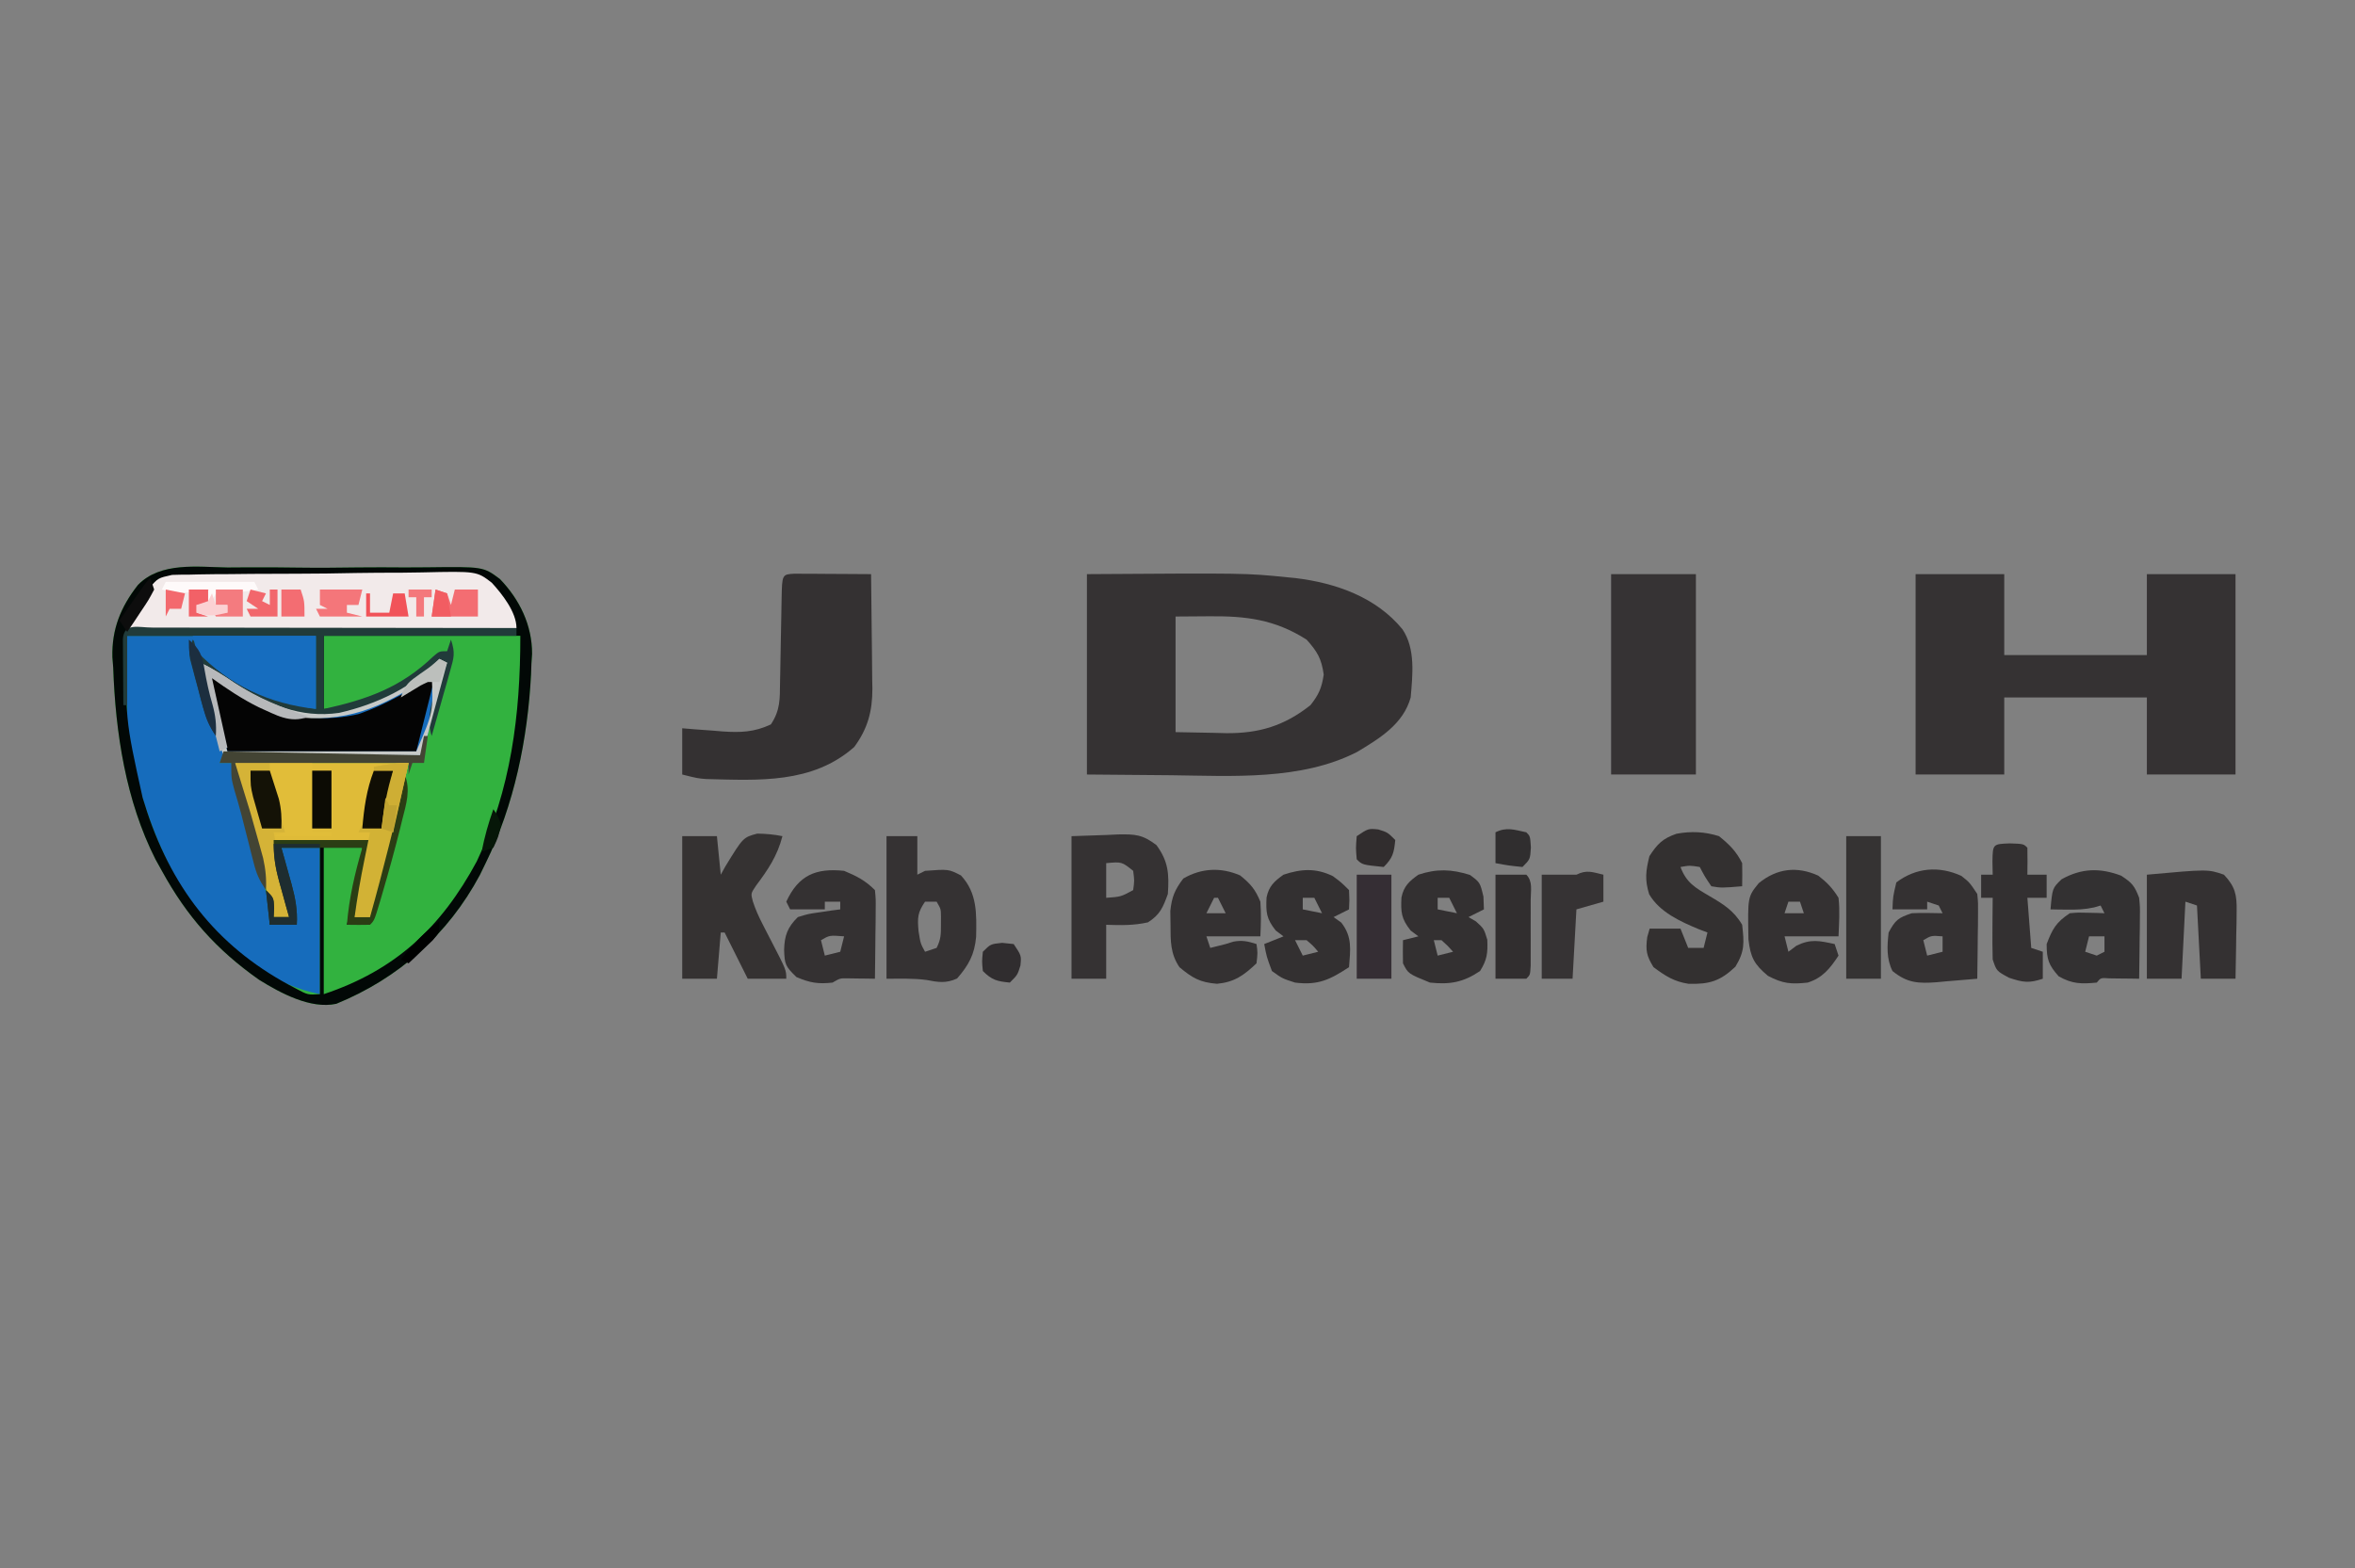 <?xml version="1.0" encoding="UTF-8"?>
<svg version="1.1" xmlns="http://www.w3.org/2000/svg" width="611" height="407">
<rect width="100%" height="100%" fill="#808080" stroke="none"/>
<path d="M0 0 C1.961 -0.009 3.922 -0.021 5.883 -0.038 C9.983 -0.057 14.079 -0.029 18.178 0.032 C23.416 0.106 28.646 0.063 33.883 -0.015 C37.93 -0.062 41.974 -0.047 46.021 -0.013 C47.951 -0.004 49.88 -0.015 51.81 -0.045 C66.355 -0.224 66.355 -0.224 70.676 3.001 C75.793 8.318 79.04 14.979 79.015 22.422 C78.959 23.265 78.902 24.108 78.844 24.977 C78.812 25.898 78.78 26.819 78.747 27.768 C77.869 44.513 74.397 61.632 66.969 76.727 C66.469 77.754 65.968 78.781 65.453 79.84 C57.237 95.216 44.352 106.653 28.223 113.23 C21.574 114.694 13.685 110.415 8.191 107 C-2.894 99.195 -10.506 90.615 -17.031 78.727 C-17.578 77.742 -18.124 76.757 -18.688 75.742 C-26.392 60.569 -29.068 42.902 -29.656 26.039 C-29.727 25.135 -29.798 24.231 -29.871 23.299 C-30.066 16.037 -27.709 10.219 -23.238 4.532 C-17.363 -1.517 -7.781 -0.123 0 0 Z " fill="#32B23F" transform="translate(59.031,147.273)"/>
<path d="M0 0 C16.17 0 32.34 0 49 0 C49 6.27 49 12.54 49 19 C36.789 17.643 29.121 13.424 19.863 5.539 C18.274 3.894 18.274 3.894 17 4 C18.65 10.27 20.3 16.54 22 23 C21.505 20.917 21.01 18.834 20.5 16.688 C19 10.375 19 10.375 19 7 C22.238 8.518 25.1 10.377 28.062 12.375 C36.459 17.723 44.897 21.476 55 20 C64.636 17.811 74.196 13.339 81 6 C81.99 6.495 81.99 6.495 83 7 C82.024 10.626 81.044 14.251 80.062 17.875 C79.785 18.908 79.507 19.94 79.221 21.004 C78.953 21.99 78.686 22.976 78.41 23.992 C78.164 24.903 77.918 25.815 77.664 26.753 C77 29 77 29 76 31 C59.17 31 42.34 31 25 31 C24.67 31.66 24.34 32.32 24 33 C24.99 33 25.98 33 27 33 C27.161 33.659 27.322 34.318 27.487 34.997 C31.436 51.389 31.436 51.389 36.336 67.512 C37.03 70.113 37.126 72.32 37 75 C39.31 75 41.62 75 44 75 C43.711 73.891 43.422 72.783 43.125 71.641 C42.75 70.177 42.375 68.714 42 67.25 C41.809 66.52 41.618 65.791 41.422 65.039 C40.535 61.554 40 58.619 40 55 C43.3 55 46.6 55 50 55 C50 67.54 50 80.08 50 93 C36.084 90.217 24.215 80.455 16.269 68.946 C8.637 57.218 4.149 44.55 1 31 C0.821 30.235 0.643 29.47 0.458 28.681 C-0.055 25.679 -0.113 22.869 -0.098 19.824 C-0.095 18.781 -0.093 17.738 -0.09 16.663 C-0.081 15.351 -0.072 14.039 -0.062 12.688 C-0.042 8.501 -0.021 4.314 0 0 Z " fill="#166CBC" transform="translate(33,165)"/>
<path d="M0 0 C41.18 -0.275 41.18 -0.275 51.938 0.812 C53.021 0.918 53.021 0.918 54.126 1.025 C64.632 2.293 75.083 6.012 81.871 14.316 C85.292 19.418 84.489 26.144 84 32 C82.061 38.954 75.923 42.64 70.078 46.156 C55.573 53.578 37.698 52.379 21.938 52.188 C14.698 52.126 7.459 52.064 0 52 C0 34.84 0 17.68 0 0 Z M23 11 C23 20.9 23 30.8 23 41 C27.95 41.093 27.95 41.093 33 41.188 C34.024 41.215 35.047 41.242 36.102 41.27 C44.62 41.347 51.185 39.389 58 34 C60.163 31.26 60.924 29.513 61.438 26.062 C60.846 21.925 59.802 20.136 57 17 C48.727 11.73 41.211 10.839 31.625 10.938 C28.779 10.958 25.933 10.979 23 11 Z " fill="#353233" transform="translate(282,149)"/>
<path d="M0 0 C7.59 0 15.18 0 23 0 C23 6.93 23 13.86 23 21 C35.21 21 47.42 21 60 21 C60 14.07 60 7.14 60 0 C67.59 0 75.18 0 83 0 C83 17.16 83 34.32 83 52 C75.41 52 67.82 52 60 52 C60 45.4 60 38.8 60 32 C47.79 32 35.58 32 23 32 C23 38.6 23 45.2 23 52 C15.41 52 7.82 52 0 52 C0 34.84 0 17.68 0 0 Z " fill="#353233" transform="translate(497,149)"/>
<path d="M0 0 C1.961 -0.009 3.922 -0.021 5.883 -0.038 C9.983 -0.057 14.079 -0.029 18.178 0.032 C23.416 0.106 28.646 0.063 33.883 -0.015 C37.93 -0.062 41.974 -0.047 46.021 -0.013 C47.951 -0.004 49.88 -0.015 51.81 -0.045 C66.355 -0.224 66.355 -0.224 70.676 3.001 C75.793 8.318 79.04 14.979 79.015 22.422 C78.959 23.265 78.902 24.108 78.844 24.977 C78.812 25.898 78.78 26.819 78.747 27.768 C77.869 44.513 74.397 61.632 66.969 76.727 C66.469 77.754 65.968 78.781 65.453 79.84 C57.237 95.216 44.352 106.653 28.223 113.23 C21.574 114.694 13.685 110.415 8.191 107 C-2.894 99.195 -10.506 90.615 -17.031 78.727 C-17.578 77.742 -18.124 76.757 -18.688 75.742 C-26.392 60.569 -29.068 42.902 -29.656 26.039 C-29.727 25.135 -29.798 24.231 -29.871 23.299 C-30.066 16.037 -27.709 10.219 -23.238 4.532 C-17.363 -1.517 -7.781 -0.123 0 0 Z M-26.031 17.727 C-26.58 39.109 -26.58 39.109 -22.031 59.727 C-21.646 60.945 -21.26 62.163 -20.863 63.418 C-13.901 84.305 -1.813 99.216 17.711 109.258 C20.829 110.932 20.829 110.932 23.969 110.727 C23.969 98.187 23.969 85.647 23.969 72.727 C20.669 72.727 17.369 72.727 13.969 72.727 C14.539 79.683 15.982 86.041 17.969 92.727 C15.659 92.727 13.349 92.727 10.969 92.727 C10.969 90.417 10.969 88.107 10.969 85.727 C11.299 87.377 11.629 89.027 11.969 90.727 C13.289 90.727 14.609 90.727 15.969 90.727 C15.681 88.893 15.389 87.059 15.094 85.227 C14.85 83.695 14.85 83.695 14.602 82.133 C13.889 78.296 12.915 74.512 11.969 70.727 C20.219 70.727 28.469 70.727 36.969 70.727 C34.969 77.914 34.969 77.914 34.336 80.149 C33.352 83.764 32.736 86.981 32.969 90.727 C34.289 90.727 35.609 90.727 36.969 90.727 C37.441 88.822 37.441 88.822 37.922 86.879 C40.508 76.468 43.161 66.08 45.969 55.727 C43.568 67.943 40.682 79.842 36.969 91.727 C33.999 92.222 33.999 92.222 30.969 92.727 C31.258 91.534 31.546 90.342 31.844 89.113 C32.219 87.547 32.594 85.981 32.969 84.414 C33.16 83.628 33.35 82.843 33.547 82.033 C33.727 81.276 33.908 80.519 34.094 79.738 C34.261 79.042 34.429 78.345 34.602 77.628 C35.064 75.558 35.064 75.558 34.969 72.727 C31.669 72.727 28.369 72.727 24.969 72.727 C24.969 85.267 24.969 97.807 24.969 110.727 C43.514 104.545 55.411 93.454 64.656 76.289 C73.554 57.603 75.969 38.287 75.969 17.727 C59.139 17.727 42.309 17.727 24.969 17.727 C24.969 23.997 24.969 30.267 24.969 36.727 C37.203 36.367 45.927 31.083 55.105 23.266 C56.969 21.727 56.969 21.727 57.969 21.727 C56.319 27.667 54.669 33.607 52.969 39.727 C54.289 34.447 55.609 29.167 56.969 23.727 C53.711 25.356 51.229 26.949 48.344 29.102 C39.565 35.335 29.795 38.991 18.969 37.727 C11.068 35.57 4.48 32.137 -2.008 27.18 C-4.065 25.55 -4.065 25.55 -7.031 24.727 C-6.887 25.497 -6.742 26.268 -6.594 27.062 C-6.408 28.065 -6.223 29.068 -6.031 30.102 C-5.846 31.099 -5.66 32.097 -5.469 33.125 C-5.031 35.727 -5.031 35.727 -5.031 37.727 C-6.351 31.787 -7.671 25.847 -9.031 19.727 C-7.381 21.377 -5.731 23.027 -4.031 24.727 C3.799 31.82 12.242 36.727 22.969 36.727 C22.969 30.457 22.969 24.187 22.969 17.727 C6.799 17.727 -9.371 17.727 -26.031 17.727 Z " fill="#020806" transform="translate(59.031,147.273)"/>
<path d="M0 0 C0.916 0.005 1.833 0.01 2.777 0.016 C4.261 0.021 4.261 0.021 5.775 0.026 C6.816 0.034 7.857 0.042 8.929 0.051 C10.497 0.058 10.497 0.058 12.095 0.065 C14.686 0.077 17.276 0.093 19.867 0.114 C19.941 5.112 19.996 10.111 20.032 15.11 C20.047 16.808 20.067 18.506 20.093 20.205 C20.13 22.655 20.147 25.104 20.16 27.555 C20.175 28.306 20.191 29.058 20.207 29.832 C20.209 35.653 19.025 40.185 15.5 44.969 C4.649 54.555 -9.297 53.626 -22.866 53.291 C-25.133 53.114 -25.133 53.114 -29.133 52.114 C-29.133 48.154 -29.133 44.194 -29.133 40.114 C-27.975 40.209 -26.818 40.304 -25.625 40.403 C-24.086 40.515 -22.547 40.627 -21.008 40.739 C-20.248 40.803 -19.487 40.867 -18.703 40.934 C-14.064 41.254 -10.446 41.145 -6.133 39.114 C-3.664 35.409 -3.802 32.491 -3.754 28.199 C-3.737 27.429 -3.72 26.659 -3.703 25.865 C-3.65 23.407 -3.609 20.948 -3.571 18.489 C-3.527 16.022 -3.48 13.556 -3.428 11.09 C-3.396 9.556 -3.369 8.021 -3.348 6.486 C-3.224 0.172 -3.224 0.172 0 0 Z " fill="#343132" transform="translate(206.133,148.886)"/>
<path d="M0 0 C1.491 -0.054 2.984 -0.075 4.476 -0.069 C5.293 -0.089 6.109 -0.11 6.951 -0.13 C9.651 -0.187 12.349 -0.199 15.049 -0.206 C16.93 -0.225 18.811 -0.245 20.692 -0.266 C24.636 -0.302 28.58 -0.313 32.524 -0.31 C37.568 -0.309 42.606 -0.391 47.648 -0.494 C51.535 -0.561 55.42 -0.573 59.307 -0.57 C61.165 -0.577 63.023 -0.603 64.881 -0.65 C79.046 -0.971 79.046 -0.971 82.939 2.031 C85.598 4.936 89.346 9.655 89.346 13.802 C56.016 13.802 22.686 13.802 -11.654 13.802 C-10.334 11.492 -9.014 9.182 -7.654 6.802 C-7.079 5.686 -6.504 4.569 -5.912 3.419 C-3.654 0.802 -3.654 0.802 0 0 Z " fill="#F2EAEA" transform="translate(44.654,149.198)"/>
<path d="M0 0 C7.26 0 14.52 0 22 0 C22 17.16 22 34.32 22 52 C14.74 52 7.48 52 0 52 C0 34.84 0 17.68 0 0 Z " fill="#363334" transform="translate(418,149)"/>
<path d="M0 0 C14.85 0 29.7 0 45 0 C42.746 10.143 42.746 10.143 41.816 13.867 C41.612 14.685 41.408 15.504 41.198 16.347 C40.988 17.181 40.779 18.015 40.562 18.875 C40.344 19.745 40.126 20.616 39.902 21.513 C38.345 27.697 36.731 33.862 35 40 C33.68 40 32.36 40 31 40 C31.79 33.206 33.423 26.651 35 20 C26.75 20 18.5 20 10 20 C11.313 25.46 11.313 25.46 12.633 30.919 C12.876 31.943 12.876 31.943 13.125 32.988 C13.293 33.685 13.46 34.381 13.633 35.099 C14 37 14 37 14 40 C12.68 40 11.36 40 10 40 C8.573 34.626 7.149 29.25 5.728 23.875 C5.243 22.045 4.758 20.215 4.272 18.386 C3.575 15.761 2.881 13.134 2.188 10.508 C1.969 9.687 1.75 8.866 1.525 8.02 C0 2.228 0 2.228 0 0 Z " fill="#DFBB38" transform="translate(61,198)"/>
<path d="M0 0 C2.97 0 5.94 0 9 0 C9.33 3.3 9.66 6.6 10 10 C10.401 9.278 10.802 8.556 11.215 7.812 C15.803 0.322 15.803 0.322 19.469 -0.664 C21.721 -0.628 23.795 -0.45 26 0 C24.689 5.113 22.262 8.69 19.145 12.852 C17.783 14.882 17.783 14.882 18.313 16.896 C19 19 19.83 20.856 20.848 22.82 C21.205 23.52 21.563 24.22 21.932 24.941 C22.305 25.662 22.678 26.383 23.062 27.125 C27 34.731 27 34.731 27 37 C23.7 37 20.4 37 17 37 C15.02 33.04 13.04 29.08 11 25 C10.67 25 10.34 25 10 25 C9.67 28.96 9.34 32.92 9 37 C6.03 37 3.06 37 0 37 C0 24.79 0 12.58 0 0 Z " fill="#353232" transform="translate(177,217)"/>
<path d="M0 0 C2.706 2.198 4.448 3.896 6 7 C6.04 9 6.043 11 6 13 C0.609 13.442 0.609 13.442 -2 13 C-3.688 10.5 -3.688 10.5 -5 8 C-7.627 7.582 -7.627 7.582 -10 8 C-8.503 12.04 -6.211 13.368 -2.562 15.5 C1.075 17.631 3.853 19.31 6 23 C6.52 27.683 6.703 29.845 4.25 33.875 C0.344 37.564 -2.396 38.471 -7.902 38.316 C-11.683 37.746 -13.92 36.28 -17 34 C-18.832 31.023 -19.086 29.648 -18.625 26.188 C-18.419 25.466 -18.212 24.744 -18 24 C-15.36 24 -12.72 24 -10 24 C-9.34 25.65 -8.68 27.3 -8 29 C-6.68 29 -5.36 29 -4 29 C-3.67 27.68 -3.34 26.36 -3 25 C-4.092 24.586 -4.092 24.586 -5.207 24.164 C-10.053 22.144 -15.387 19.752 -18.129 15.074 C-19.29 11.315 -19.014 9.058 -18.062 5.188 C-16.023 2.036 -14.609 0.588 -11.031 -0.625 C-7.201 -1.332 -3.721 -1.164 0 0 Z " fill="#333030" transform="translate(446,217)"/>
<path d="M0 0 C2.64 0 5.28 0 8 0 C8 3.3 8 6.6 8 10 C8.66 9.67 9.32 9.34 10 9 C16.118 8.547 16.118 8.547 19.312 10.188 C23.588 14.779 23.363 20.175 23.254 26.117 C22.847 30.732 21.3 33.507 18.312 36.938 C15.467 38.245 13.423 37.917 10.391 37.324 C6.957 36.859 3.465 37 0 37 C0 24.79 0 12.58 0 0 Z M10 17 C8.066 19.845 8.009 21.101 8.312 24.625 C8.818 27.852 8.818 27.852 10 30 C10.99 29.67 11.98 29.34 13 29 C14.123 26.755 14.134 25.485 14.125 23 C14.128 22.299 14.13 21.598 14.133 20.875 C14.114 18.908 14.114 18.908 13 17 C12.01 17 11.02 17 10 17 Z " fill="#353233" transform="translate(230,217)"/>
<path d="M0 0 C1.377 0.814 1.377 0.814 2.781 1.645 C14.82 8.702 24.408 13.6 38.926 10.344 C46.137 7.923 52.565 3.998 59 0 C57.333 6.667 55.667 13.333 54 20 C37.83 20 21.66 20 5 20 C0 2 0 2 0 0 Z " fill="#040404" transform="translate(54,175)"/>
<path d="M0 0 C4.548 -0.155 4.548 -0.155 9.188 -0.312 C10.134 -0.358 11.08 -0.404 12.055 -0.45 C16.498 -0.524 18.41 -0.451 22.051 2.332 C25.148 6.571 25.35 9.84 25 15 C23.756 18.471 22.958 20.398 19.812 22.375 C16.11 23.198 12.791 23.129 9 23 C9 27.62 9 32.24 9 37 C6.03 37 3.06 37 0 37 C0 24.79 0 12.58 0 0 Z M9 7 C9 9.97 9 12.94 9 16 C12.818 15.725 12.818 15.725 16 14 C16.333 11.542 16.333 11.542 16 9 C13.046 6.63 13.046 6.63 9 7 Z " fill="#353233" transform="translate(278,217)"/>
<path d="M0 0 C2.882 1.877 3.492 2.631 4.688 5.75 C4.915 8.132 4.915 8.132 4.883 10.734 C4.876 11.669 4.87 12.604 4.863 13.566 C4.847 14.534 4.83 15.503 4.812 16.5 C4.803 17.484 4.794 18.467 4.785 19.48 C4.762 21.904 4.729 24.327 4.688 26.75 C3.977 26.738 3.267 26.727 2.535 26.715 C1.616 26.706 0.697 26.697 -0.25 26.688 C-1.625 26.67 -1.625 26.67 -3.027 26.652 C-5.278 26.491 -5.278 26.491 -6.312 27.75 C-10.32 28.135 -12.647 28.126 -16.188 26.125 C-18.813 23.191 -19.312 21.676 -19.312 17.75 C-17.784 13.775 -16.885 12.131 -13.312 9.75 C-11.051 9.555 -11.051 9.555 -8.625 9.625 C-7.413 9.652 -7.413 9.652 -6.176 9.68 C-5.253 9.714 -5.253 9.714 -4.312 9.75 C-4.643 9.09 -4.973 8.43 -5.312 7.75 C-5.875 7.914 -6.437 8.077 -7.016 8.246 C-9.443 8.779 -11.581 8.849 -14.062 8.812 C-14.862 8.803 -15.661 8.794 -16.484 8.785 C-17.088 8.774 -17.691 8.762 -18.312 8.75 C-17.823 3.244 -17.823 3.244 -15.438 0.938 C-10.283 -1.943 -5.494 -2.073 0 0 Z M-8.312 15.75 C-8.643 17.07 -8.973 18.39 -9.312 19.75 C-8.322 20.08 -7.332 20.41 -6.312 20.75 C-5.652 20.42 -4.992 20.09 -4.312 19.75 C-4.312 18.43 -4.312 17.11 -4.312 15.75 C-5.633 15.75 -6.952 15.75 -8.312 15.75 Z " fill="#333132" transform="translate(550.312,227.25)"/>
<path d="M0 0 C2.125 1.688 2.125 1.688 4.125 4.688 C4.352 7.048 4.352 7.048 4.32 9.793 C4.314 10.776 4.307 11.759 4.301 12.771 C4.284 13.796 4.267 14.82 4.25 15.875 C4.241 16.911 4.232 17.947 4.223 19.014 C4.199 21.572 4.166 24.13 4.125 26.688 C1.396 26.937 -1.331 27.163 -4.062 27.375 C-4.831 27.448 -5.6 27.521 -6.393 27.596 C-11.122 27.941 -14.028 27.832 -17.875 24.688 C-19.468 21.502 -19.266 18.154 -18.875 14.688 C-17.132 11.451 -16.403 10.864 -12.875 9.688 C-11.481 9.621 -10.083 9.602 -8.688 9.625 C-6.8 9.656 -6.8 9.656 -4.875 9.688 C-5.205 9.027 -5.535 8.367 -5.875 7.688 C-6.865 7.357 -7.855 7.027 -8.875 6.688 C-8.875 7.348 -8.875 8.008 -8.875 8.688 C-11.845 8.688 -14.815 8.688 -17.875 8.688 C-17.75 5.375 -17.75 5.375 -16.875 1.688 C-11.78 -2.165 -5.804 -2.65 0 0 Z M-9.875 16.688 C-9.545 18.008 -9.215 19.328 -8.875 20.688 C-7.555 20.358 -6.235 20.027 -4.875 19.688 C-4.875 18.367 -4.875 17.047 -4.875 15.688 C-7.8 15.464 -7.8 15.464 -9.875 16.688 Z " fill="#343132" transform="translate(508.875,227.312)"/>
<path d="M0 0 C3.272 1.358 5.499 2.499 8 5 C8.227 7.338 8.227 7.338 8.195 10.227 C8.189 11.258 8.182 12.289 8.176 13.352 C8.159 14.432 8.142 15.512 8.125 16.625 C8.116 17.713 8.107 18.801 8.098 19.922 C8.074 22.615 8.041 25.307 8 28 C7.374 27.988 6.747 27.977 6.102 27.965 C4.876 27.951 4.876 27.951 3.625 27.938 C2.407 27.92 2.407 27.92 1.164 27.902 C-1.049 27.855 -1.049 27.855 -3 29 C-6.753 29.426 -8.874 29.054 -12.375 27.562 C-15.247 24.758 -15.431 24.292 -15.562 20.5 C-15.467 16.771 -14.678 14.644 -12 12 C-9.301 11.172 -9.301 11.172 -6.312 10.75 C-5.319 10.6 -4.325 10.451 -3.301 10.297 C-2.162 10.15 -2.162 10.15 -1 10 C-1 9.34 -1 8.68 -1 8 C-2.32 8 -3.64 8 -5 8 C-5 8.66 -5 9.32 -5 10 C-7.97 10 -10.94 10 -14 10 C-14.33 9.34 -14.66 8.68 -15 8 C-11.838 1.149 -7.36 -0.775 0 0 Z M-6 18 C-5.67 19.32 -5.34 20.64 -5 22 C-3.68 21.67 -2.36 21.34 -1 21 C-0.67 19.68 -0.34 18.36 0 17 C-3.776 16.702 -3.776 16.702 -6 18 Z " fill="#343132" transform="translate(219,226)"/>
<path d="M0 0 C2.92 3.107 3.363 5.214 3.293 9.422 C3.283 10.447 3.274 11.471 3.264 12.527 C3.239 13.591 3.213 14.654 3.188 15.75 C3.167 17.368 3.167 17.368 3.146 19.02 C3.111 21.68 3.062 24.34 3 27 C0.03 27 -2.94 27 -6 27 C-6.33 20.73 -6.66 14.46 -7 8 C-7.99 7.67 -8.98 7.34 -10 7 C-10.33 13.6 -10.66 20.2 -11 27 C-13.97 27 -16.94 27 -20 27 C-20 18.09 -20 9.18 -20 0 C-4.183 -1.438 -4.183 -1.438 0 0 Z " fill="#343132" transform="translate(577,227)"/>
<path d="M0 0 C2.324 1.807 3.706 3.251 5.25 5.75 C5.635 9.134 5.385 12.33 5.25 15.75 C0.63 15.75 -3.99 15.75 -8.75 15.75 C-8.42 17.07 -8.09 18.39 -7.75 19.75 C-7.069 19.234 -6.389 18.719 -5.688 18.188 C-1.949 16.358 0.254 16.888 4.25 17.75 C4.58 18.74 4.91 19.73 5.25 20.75 C3.059 24.077 1.101 26.54 -2.75 27.75 C-7.033 28.226 -9.224 28.028 -13.062 26 C-16.661 22.987 -17.586 21.181 -18.121 16.508 C-18.322 5.492 -18.322 5.492 -15.438 1.938 C-10.75 -1.878 -5.556 -2.525 0 0 Z M-7.75 6.75 C-8.08 7.74 -8.41 8.73 -8.75 9.75 C-7.1 9.75 -5.45 9.75 -3.75 9.75 C-4.08 8.76 -4.41 7.77 -4.75 6.75 C-5.74 6.75 -6.73 6.75 -7.75 6.75 Z " fill="#343132" transform="translate(471.75,227.25)"/>
<path d="M0 0 C2.697 2.173 3.92 3.593 5.25 6.812 C5.486 9.861 5.387 12.745 5.25 15.812 C0.63 15.812 -3.99 15.812 -8.75 15.812 C-8.42 16.802 -8.09 17.793 -7.75 18.812 C-6.884 18.596 -6.884 18.596 -6 18.375 C-5.258 18.189 -4.515 18.004 -3.75 17.812 C-3.09 17.606 -2.43 17.4 -1.75 17.188 C0.555 16.755 2.037 17.101 4.25 17.812 C4.562 20.062 4.562 20.062 4.25 22.812 C0.941 25.947 -1.454 27.688 -6 28.125 C-10.431 27.756 -12.368 26.644 -15.75 23.812 C-18.117 20.295 -18.049 17.04 -18.062 12.875 C-18.079 11.67 -18.096 10.464 -18.113 9.223 C-17.724 5.571 -16.949 3.717 -14.75 0.812 C-10.047 -1.931 -4.986 -2.153 0 0 Z M-6.75 5.812 C-7.41 7.133 -8.07 8.453 -8.75 9.812 C-7.1 9.812 -5.45 9.812 -3.75 9.812 C-4.41 8.492 -5.07 7.173 -5.75 5.812 C-6.08 5.812 -6.41 5.812 -6.75 5.812 Z " fill="#343132" transform="translate(321.75,227.188)"/>
<path d="M0 0 C2.625 1.938 2.625 1.938 3.5 5.625 C3.541 6.718 3.583 7.811 3.625 8.938 C1.645 9.928 1.645 9.928 -0.375 10.938 C0.264 11.309 0.904 11.68 1.562 12.062 C3.625 13.938 3.625 13.938 4.5 16.812 C4.639 20.288 4.461 21.984 2.625 24.938 C-1.728 27.873 -5.185 28.494 -10.375 27.938 C-16.026 25.635 -16.026 25.635 -17.375 22.938 C-17.415 20.938 -17.418 18.937 -17.375 16.938 C-16.055 16.608 -14.735 16.277 -13.375 15.938 C-14.035 15.443 -14.695 14.947 -15.375 14.438 C-17.825 11.375 -17.962 9.662 -17.77 5.84 C-17.161 2.906 -15.764 1.644 -13.375 -0.062 C-8.624 -1.646 -4.769 -1.501 0 0 Z M-8.375 5.938 C-8.375 6.928 -8.375 7.918 -8.375 8.938 C-6.725 9.268 -5.075 9.598 -3.375 9.938 C-4.035 8.617 -4.695 7.298 -5.375 5.938 C-6.365 5.938 -7.355 5.938 -8.375 5.938 Z M-9.375 16.938 C-9.045 18.258 -8.715 19.578 -8.375 20.938 C-7.055 20.608 -5.735 20.277 -4.375 19.938 C-5.75 18.396 -5.75 18.396 -7.375 16.938 C-8.035 16.938 -8.695 16.938 -9.375 16.938 Z " fill="#333031" transform="translate(381.375,227.062)"/>
<path d="M0 0 C2.188 1.625 2.188 1.625 4.188 3.625 C4.312 6.25 4.312 6.25 4.188 8.625 C2.208 9.615 2.208 9.615 0.188 10.625 C0.848 11.099 1.508 11.574 2.188 12.062 C5.084 15.774 4.537 19.079 4.188 23.625 C-0.716 26.827 -3.781 28.393 -9.812 27.625 C-13.125 26.562 -13.125 26.562 -15.812 24.625 C-17.188 20.938 -17.188 20.938 -17.812 17.625 C-16.163 16.965 -14.512 16.305 -12.812 15.625 C-13.473 15.13 -14.133 14.635 -14.812 14.125 C-17.262 11.063 -17.399 9.35 -17.207 5.527 C-16.599 2.594 -15.201 1.331 -12.812 -0.375 C-8.23 -1.902 -4.397 -2.149 0 0 Z M-7.812 5.625 C-7.812 6.615 -7.812 7.605 -7.812 8.625 C-6.162 8.955 -4.513 9.285 -2.812 9.625 C-3.473 8.305 -4.133 6.985 -4.812 5.625 C-5.803 5.625 -6.793 5.625 -7.812 5.625 Z M-9.812 16.625 C-9.152 17.945 -8.492 19.265 -7.812 20.625 C-6.492 20.295 -5.173 19.965 -3.812 19.625 C-5.125 18.063 -5.125 18.063 -6.812 16.625 C-7.803 16.625 -8.793 16.625 -9.812 16.625 Z " fill="#333031" transform="translate(345.812,227.375)"/>
<path d="M0 0 C0.941 0.004 1.882 0.007 2.851 0.011 C4.329 0.011 4.329 0.011 5.837 0.01 C9.11 0.011 12.384 0.019 15.657 0.027 C17.92 0.029 20.183 0.03 22.446 0.031 C28.416 0.035 34.385 0.045 40.354 0.056 C46.44 0.066 52.526 0.071 58.612 0.076 C70.564 0.086 82.515 0.103 94.466 0.124 C94.466 0.784 94.466 1.444 94.466 2.124 C77.966 2.124 61.466 2.124 44.466 2.124 C44.466 8.394 44.466 14.664 44.466 21.124 C55.729 18.636 64.466 15.559 72.872 7.48 C74.466 6.124 74.466 6.124 76.466 6.124 C76.796 5.134 77.126 4.144 77.466 3.124 C78.63 6.618 78.236 7.753 77.251 11.23 C76.977 12.213 76.703 13.196 76.421 14.208 C76.127 15.233 75.832 16.257 75.528 17.312 C75.092 18.866 75.092 18.866 74.648 20.451 C73.928 23.011 73.2 25.568 72.466 28.124 C71.14 23.845 72.181 20.561 73.403 16.374 C73.599 15.677 73.794 14.98 73.995 14.261 C74.477 12.546 74.97 10.835 75.466 9.124 C74.809 9.67 74.809 9.67 74.138 10.226 C64.737 17.678 53.53 23.798 41.271 23.499 C31.373 22.176 23.234 17.078 15.466 11.124 C14.476 10.464 13.486 9.804 12.466 9.124 C12.755 10.077 13.043 11.03 13.341 12.011 C13.898 13.893 13.898 13.893 14.466 15.812 C14.837 17.053 15.208 18.295 15.591 19.574 C16.343 22.625 16.656 25.013 16.466 28.124 C13.829 24.169 12.969 20.19 11.778 15.624 C11.541 14.757 11.303 13.889 11.058 12.996 C10.838 12.161 10.618 11.327 10.392 10.468 C10.19 9.707 9.988 8.946 9.78 8.162 C9.466 6.124 9.466 6.124 10.466 3.124 C11.105 3.805 11.745 4.486 12.403 5.187 C21.119 13.781 30.288 19.095 42.466 21.124 C42.466 14.854 42.466 8.584 42.466 2.124 C26.296 2.124 10.126 2.124 -6.534 2.124 C-6.534 8.064 -6.534 14.004 -6.534 20.124 C-6.864 20.124 -7.194 20.124 -7.534 20.124 C-7.563 16.979 -7.581 13.833 -7.597 10.687 C-7.605 9.789 -7.613 8.891 -7.622 7.966 C-7.625 7.112 -7.628 6.258 -7.632 5.378 C-7.64 4.192 -7.64 4.192 -7.648 2.982 C-7.38 -1.4 -3.511 0.006 0 0 Z " fill="#213B3A" transform="translate(39.534,162.876)"/>
<path d="M0 0 C10.56 0 21.12 0 32 0 C32 6.27 32 12.54 32 19 C19.818 17.646 9.644 12.952 1 4 C0.67 2.68 0.34 1.36 0 0 Z " fill="#166DBF" transform="translate(50,165)"/>
<path d="M0 0 C3.5 0.125 3.5 0.125 4.5 1.125 C4.541 3.458 4.542 5.792 4.5 8.125 C6.15 8.125 7.8 8.125 9.5 8.125 C9.5 10.105 9.5 12.085 9.5 14.125 C7.85 14.125 6.2 14.125 4.5 14.125 C4.83 18.415 5.16 22.705 5.5 27.125 C6.49 27.455 7.48 27.785 8.5 28.125 C8.5 30.435 8.5 32.745 8.5 35.125 C4.916 36.32 3.421 36.099 -0.25 34.875 C-3.5 33.125 -3.5 33.125 -4.5 30.125 C-4.571 27.386 -4.594 24.675 -4.562 21.938 C-4.558 21.188 -4.553 20.438 -4.549 19.666 C-4.537 17.819 -4.519 15.972 -4.5 14.125 C-5.49 14.125 -6.48 14.125 -7.5 14.125 C-7.5 12.145 -7.5 10.165 -7.5 8.125 C-6.51 8.125 -5.52 8.125 -4.5 8.125 C-4.521 6.991 -4.541 5.856 -4.562 4.688 C-4.483 0.16 -4.483 0.16 0 0 Z " fill="#333031" transform="translate(521.5,218.875)"/>
<path d="M0 0 C2.97 0 5.94 0 9 0 C9 12.21 9 24.42 9 37 C6.03 37 3.06 37 0 37 C0 24.79 0 12.58 0 0 Z " fill="#353333" transform="translate(479,217)"/>
<path d="M0 0 C0 2.31 0 4.62 0 7 C-2.31 7.66 -4.62 8.32 -7 9 C-7.33 14.94 -7.66 20.88 -8 27 C-10.64 27 -13.28 27 -16 27 C-16 18.09 -16 9.18 -16 0 C-13.03 0 -10.06 0 -7 0 C-4.333 -1.333 -2.833 -0.671 0 0 Z " fill="#363334" transform="translate(416,227)"/>
<path d="M0 0 C2.97 0 5.94 0 9 0 C9 8.91 9 17.82 9 27 C6.03 27 3.06 27 0 27 C0 18.09 0 9.18 0 0 Z " fill="#352E34" transform="translate(352,227)"/>
<path d="M0 0 C2.64 0 5.28 0 8 0 C9.745 1.745 9.13 4.161 9.133 6.531 C9.135 8.212 9.135 8.212 9.137 9.926 C9.133 11.105 9.129 12.285 9.125 13.5 C9.129 14.679 9.133 15.859 9.137 17.074 C9.135 18.194 9.134 19.315 9.133 20.469 C9.132 21.505 9.131 22.54 9.129 23.607 C9 26 9 26 8 27 C5.36 27 2.72 27 0 27 C0 18.09 0 9.18 0 0 Z " fill="#312E2F" transform="translate(388,227)"/>
<path d="M0 0 C2.97 0 5.94 0 9 0 C10.32 5.94 11.64 11.88 13 18 C12.01 18 11.02 18 10 18 C10.205 19.002 10.41 20.003 10.621 21.035 C10.893 22.378 11.165 23.72 11.438 25.062 C11.572 25.719 11.707 26.376 11.846 27.053 C12.715 31.355 13.417 35.649 14 40 C12.68 40 11.36 40 10 40 C8.573 34.626 7.149 29.25 5.728 23.875 C5.243 22.045 4.758 20.215 4.272 18.386 C3.575 15.761 2.881 13.134 2.188 10.508 C1.969 9.687 1.75 8.866 1.525 8.02 C0 2.228 0 2.228 0 0 Z " fill="#D5B337" transform="translate(61,198)"/>
<path d="M0 0 C0.66 0.33 1.32 0.66 2 1 C1.024 4.626 0.044 8.251 -0.938 11.875 C-1.215 12.908 -1.493 13.94 -1.779 15.004 C-2.181 16.483 -2.181 16.483 -2.59 17.992 C-2.836 18.903 -3.082 19.815 -3.336 20.753 C-4 23 -4 23 -5 25 C-21.83 25 -38.66 25 -56 25 C-57.238 21.905 -58.277 19.273 -59.07 16.117 C-59.331 15.079 -59.331 15.079 -59.598 14.02 C-59.772 13.312 -59.946 12.604 -60.125 11.875 C-60.307 11.16 -60.489 10.444 -60.676 9.707 C-61.416 6.73 -62 4.079 -62 1 C-58.762 2.518 -55.9 4.377 -52.938 6.375 C-44.541 11.723 -36.103 15.476 -26 14 C-16.364 11.811 -6.804 7.339 0 0 Z M-60 4 C-59.356 6.771 -58.71 9.542 -58.062 12.312 C-57.88 13.098 -57.698 13.884 -57.51 14.693 C-57.333 15.451 -57.155 16.208 -56.973 16.988 C-56.81 17.685 -56.648 18.381 -56.481 19.099 C-56.062 20.753 -55.54 22.381 -55 24 C-38.83 24 -22.66 24 -6 24 C-1.57 13.765 -1.57 13.765 -2 4 C-2.666 4.459 -3.333 4.918 -4.02 5.391 C-14.962 12.675 -24.63 16.722 -38 15 C-45.986 12.714 -53.055 8.472 -60 4 Z " fill="#C6C9C7" transform="translate(114,171)"/>
<path d="M0 0 C1.598 4.037 0.395 7.655 -0.625 11.688 C-0.805 12.425 -0.985 13.162 -1.171 13.922 C-2.556 19.482 -4.085 24.999 -5.688 30.5 C-5.902 31.236 -6.116 31.971 -6.336 32.729 C-7.872 37.872 -7.872 37.872 -9 39 C-11 39.041 -13 39.043 -15 39 C-14.427 32.009 -12.962 25.738 -11 19 C-17.93 19 -24.86 19 -32 19 C-30.691 23.713 -30.691 23.713 -29.367 28.423 C-28.383 32.037 -27.767 35.254 -28 39 C-30.31 39 -32.62 39 -35 39 C-35.33 36.03 -35.66 33.06 -36 30 C-34 32 -34 32 -33.875 34.625 C-33.916 35.409 -33.958 36.193 -34 37 C-32.68 37 -31.36 37 -30 37 C-30.289 35.975 -30.578 34.95 -30.875 33.895 C-31.25 32.534 -31.625 31.173 -32 29.812 C-32.191 29.139 -32.382 28.465 -32.578 27.771 C-33.623 23.947 -34 21.031 -34 17 C-25.75 17 -17.5 17 -9 17 C-10.125 27.125 -10.125 27.125 -11.562 32.062 C-11.832 33.002 -12.101 33.942 -12.379 34.91 C-12.584 35.6 -12.789 36.289 -13 37 C-11.68 37 -10.36 37 -9 37 C-8.884 35.699 -8.768 34.399 -8.648 33.059 C-8.11 28.224 -6.992 23.721 -5.625 19.062 C-5.402 18.283 -5.18 17.504 -4.95 16.702 C-4.309 14.465 -3.657 12.232 -3 10 C-2.671 8.882 -2.343 7.765 -2.004 6.613 C-1.346 4.406 -0.68 2.201 0 0 Z " fill="#2B3D14" transform="translate(105,201)"/>
<path d="M0 0 C3.63 0 7.26 0 11 0 C11 5.94 11 11.88 11 18 C12.65 18 14.3 18 16 18 C16 18.33 16 18.66 16 19 C11.05 19 6.1 19 1 19 C1.99 18.67 2.98 18.34 4 18 C3.567 16.554 3.567 16.554 3.125 15.078 C2.568 13.183 2.568 13.183 2 11.25 C1.629 9.997 1.258 8.744 0.875 7.453 C0 4 0 4 0 0 Z " fill="#E1BD39" transform="translate(70,198)"/>
<path d="M0 0 C0.33 0 0.66 0 1 0 C0.67 2.31 0.34 4.62 0 7 C-0.99 7 -1.98 7 -3 7 C-3.33 7.99 -3.66 8.98 -4 10 C-4 9.01 -4 8.02 -4 7 C-18.85 7 -33.7 7 -49 7 C-47.68 11.29 -46.36 15.58 -45 20 C-44.23 22.661 -43.476 25.327 -42.75 28 C-42.415 29.217 -42.08 30.434 -41.734 31.688 C-41.087 34.605 -40.843 37.031 -41 40 C-42.789 37.316 -43.454 35.819 -44.219 32.797 C-44.429 31.981 -44.639 31.165 -44.855 30.324 C-45.175 29.05 -45.175 29.05 -45.5 27.75 C-45.926 26.078 -46.353 24.406 -46.781 22.734 C-46.985 21.929 -47.189 21.124 -47.398 20.295 C-47.94 18.227 -48.536 16.186 -49.156 14.141 C-50 11 -50 11 -50 7 C-50.99 7 -51.98 7 -53 7 C-52.67 6.01 -52.34 5.02 -52 4 C-35.17 4.33 -18.34 4.66 -1 5 C-0.67 3.35 -0.34 1.7 0 0 Z " fill="#434434" transform="translate(110,191)"/>
<path d="M0 0 C-1.38 6.319 -2.861 12.602 -4.438 18.875 C-4.656 19.745 -4.874 20.616 -5.098 21.513 C-6.655 27.697 -8.269 33.862 -10 40 C-11.32 40 -12.64 40 -14 40 C-13.327 34.975 -12.456 30.028 -11.438 25.062 C-11.299 24.379 -11.16 23.695 -11.018 22.99 C-10.68 21.326 -10.34 19.663 -10 18 C-10.99 18 -11.98 18 -13 18 C-12.67 17.34 -12.34 16.68 -12 16 C-10.35 16.33 -8.7 16.66 -7 17 C-6.814 15.237 -6.814 15.237 -6.625 13.438 C-6.136 9.459 -5.194 5.822 -4 2 C-5.65 2 -7.3 2 -9 2 C-9 1.67 -9 1.34 -9 1 C-5.942 0.456 -3.112 0 0 0 Z " fill="#D2B235" transform="translate(106,198)"/>
<path d="M0 0 C1.65 0 3.3 0 5 0 C5.509 1.56 6.007 3.123 6.5 4.688 C6.778 5.558 7.057 6.428 7.344 7.324 C7.999 9.994 8.118 12.264 8 15 C6.35 15 4.7 15 3 15 C2.494 13.252 1.995 11.501 1.5 9.75 C1.222 8.775 0.943 7.801 0.656 6.797 C0 4 0 4 0 0 Z " fill="#141206" transform="translate(65,200)"/>
<path d="M0 0 C0.99 0.103 1.98 0.206 3 0.312 C5 3.312 5 3.312 4.75 5.875 C4 8.312 4 8.312 2 10.312 C-1.297 9.983 -2.623 9.69 -5 7.312 C-5.25 4.812 -5.25 4.812 -5 2.312 C-3 0.312 -3 0.312 0 0 Z " fill="#302D2F" transform="translate(260,244.688)"/>
<path d="M0 0 C2.438 0.75 2.438 0.75 4.438 2.75 C4.108 6.047 3.815 7.373 1.438 9.75 C-4.131 9.182 -4.131 9.182 -5.562 7.75 C-5.812 4.812 -5.812 4.812 -5.562 1.75 C-2.562 -0.25 -2.562 -0.25 0 0 Z " fill="#312D2E" transform="translate(357.562,215.25)"/>
<path d="M0 0 C3.199 1.5 6.016 3.331 8.938 5.312 C14.957 9.201 21.248 11.671 28 14 C23.163 15.85 19.611 13.505 15.129 11.547 C10.773 9.394 6.947 6.829 3 4 C4.32 9.94 5.64 15.88 7 22 C6.34 22.33 5.68 22.66 5 23 C4.161 19.731 3.33 16.459 2.5 13.188 C2.262 12.259 2.023 11.33 1.777 10.373 C1.552 9.48 1.326 8.588 1.094 7.668 C0.884 6.846 0.675 6.024 0.459 5.177 C0 3 0 3 0 0 Z " fill="#B7B9BB" transform="translate(52,172)"/>
<path d="M0 0 C1 1 1 1 1.188 3.938 C1 7 1 7 -1 9 C-4.625 8.625 -4.625 8.625 -8 8 C-8 5.36 -8 2.72 -8 0 C-5.118 -1.441 -3.082 -0.656 0 0 Z " fill="#302E2F" transform="translate(396,216)"/>
<path d="M0 0 C1.65 0 3.3 0 5 0 C4.01 4.95 3.02 9.9 2 15 C0.35 15 -1.3 15 -3 15 C-2.555 9.727 -1.916 4.982 0 0 Z " fill="#100E04" transform="translate(97,200)"/>
<path d="M0 0 C1.65 0 3.3 0 5 0 C5 4.95 5 9.9 5 15 C3.35 15 1.7 15 0 15 C0 10.05 0 5.1 0 0 Z " fill="#0C0B04" transform="translate(81,200)"/>
<path d="M0 0 C3.96 0 7.92 0 12 0 C12 0.33 12 0.66 12 1 C8.7 1 5.4 1 2 1 C2.289 2.025 2.578 3.05 2.875 4.105 C3.25 5.466 3.625 6.827 4 8.188 C4.191 8.861 4.382 9.535 4.578 10.229 C5.583 13.906 6.237 17.185 6 21 C3.69 21 1.38 21 -1 21 C-1.33 18.03 -1.66 15.06 -2 12 C0 14 0 14 0.125 16.625 C0.084 17.409 0.043 18.192 0 19 C1.32 19 2.64 19 4 19 C3.711 17.964 3.422 16.927 3.125 15.859 C2.75 14.49 2.375 13.12 2 11.75 C1.714 10.727 1.714 10.727 1.422 9.684 C0.5 6.294 0 3.542 0 0 Z " fill="#1E2D30" transform="translate(71,219)"/>
<path d="M0 0 C3.63 0 7.26 0 11 0 C10.67 1.32 10.34 2.64 10 4 C9.01 4 8.02 4 7 4 C7 4.66 7 5.32 7 6 C8.32 6.33 9.64 6.66 11 7 C7.37 7 3.74 7 0 7 C-0.33 6.34 -0.66 5.68 -1 5 C-0.01 5 0.98 5 2 5 C1.34 4.67 0.68 4.34 0 4 C0 2.68 0 1.36 0 0 Z " fill="#F4767A" transform="translate(83,153)"/>
<path d="M0 0 C7.59 0 15.18 0 23 0 C23.33 0.66 23.66 1.32 24 2 C20.265 2.575 16.787 3 13 3 C12.67 3.66 12.34 4.32 12 5 C10.68 4.67 9.36 4.34 8 4 C8.99 4 9.98 4 11 4 C11 3.34 11 2.68 11 2 C9.948 2.186 8.896 2.371 7.812 2.562 C4.429 2.951 2.236 2.882 -1 2 C-0.67 1.34 -0.34 0.68 0 0 Z " fill="#FEFAFA" transform="translate(43,151)"/>
<path d="M0 0 C0.99 0.33 1.98 0.66 3 1 C3.33 1.99 3.66 2.98 4 4 C4.33 2.68 4.66 1.36 5 0 C7 0 9 0 11 0 C11 2.31 11 4.62 11 7 C7 7 3 7 -1 7 C-0.67 4.69 -0.34 2.38 0 0 Z " fill="#F36D72" transform="translate(113,153)"/>
<path d="M0 0 C-1.333 6 -2.667 12 -4 18 C-4.99 17.67 -5.98 17.34 -7 17 C-6.449 11.761 -5.571 7.026 -4 2 C-5.65 2 -7.3 2 -9 2 C-9 1.67 -9 1.34 -9 1 C-5.942 0.456 -3.112 0 0 0 Z " fill="#CEAE34" transform="translate(106,198)"/>
<path d="M0 0 C2.31 0 4.62 0 7 0 C7 2.31 7 4.62 7 7 C4.69 7 2.38 7 0 7 C-0.33 6.34 -0.66 5.68 -1 5 C0.32 5.33 1.64 5.66 3 6 C3 5.34 3 4.68 3 4 C2.01 4 1.02 4 0 4 C0 2.68 0 1.36 0 0 Z " fill="#F47B7F" transform="translate(56,153)"/>
<path d="M0 0 C2.829 2.375 3.485 4.138 4.062 7.75 C4.605 10.882 5.221 13.75 6.125 16.812 C6.926 19.732 7.182 21.999 7 25 C5.198 22.297 4.509 20.708 3.711 17.656 C3.492 16.822 3.273 15.988 3.047 15.129 C2.714 13.828 2.714 13.828 2.375 12.5 C2.031 11.199 2.031 11.199 1.68 9.871 C0 3.402 0 3.402 0 0 Z " fill="#1C2E3F" transform="translate(49,166)"/>
<path d="M0 0 C1.98 0.495 1.98 0.495 4 1 C3.67 1.66 3.34 2.32 3 3 C3.66 3.33 4.32 3.66 5 4 C5 2.68 5 1.36 5 0 C5.66 0 6.32 0 7 0 C7 2.31 7 4.62 7 7 C4.69 7 2.38 7 0 7 C-0.33 6.34 -0.66 5.68 -1 5 C-0.01 5 0.98 5 2 5 C1.01 4.34 0.02 3.68 -1 3 C-0.67 2.01 -0.34 1.02 0 0 Z " fill="#F2676C" transform="translate(65,153)"/>
<path d="M0 0 C1.65 0 3.3 0 5 0 C6 3 6 3 6 7 C4 7 2 7 0 7 C0 4.69 0 2.38 0 0 Z " fill="#F36D72" transform="translate(73,153)"/>
<path d="M0 0 C0.33 0.99 0.66 1.98 1 3 C-0.434 5.699 -0.434 5.699 -2.438 8.688 C-3.096 9.681 -3.755 10.675 -4.434 11.699 C-5.209 12.838 -5.209 12.838 -6 14 C-6.66 13.01 -7.32 12.02 -8 11 C-6.855 9.353 -5.709 7.708 -4.562 6.062 C-3.924 5.146 -3.286 4.229 -2.629 3.285 C-1 1 -1 1 0 0 Z " fill="#0D0D0D" transform="translate(39,150)"/>
<path d="M0 0 C0.33 0 0.66 0 1 0 C1 1.65 1 3.3 1 5 C2.65 5 4.3 5 6 5 C6.33 3.35 6.66 1.7 7 0 C7.99 0 8.98 0 10 0 C10.33 1.98 10.66 3.96 11 6 C7.37 6 3.74 6 0 6 C0 4.02 0 2.04 0 0 Z " fill="#F15359" transform="translate(95,154)"/>
<path d="M0 0 C0.66 0.33 1.32 0.66 2 1 C1.34 2.65 0.68 4.3 0 6 C-0.99 6 -1.98 6 -3 6 C-4.863 6.858 -4.863 6.858 -6.688 8 C-8.327 8.99 -8.327 8.99 -10 10 C-8.842 6.525 -7.912 5.944 -5 3.875 C-2.389 2.07 -2.389 2.07 0 0 Z " fill="#BCBFBC" transform="translate(114,171)"/>
<path d="M0 0 C1.65 0 3.3 0 5 0 C5 1.32 5 2.64 5 4 C4.01 4 3.02 4 2 4 C2 4.66 2 5.32 2 6 C2.99 6.33 3.98 6.66 5 7 C3.35 7 1.7 7 0 7 C0 4.69 0 2.38 0 0 Z " fill="#F26167" transform="translate(49,153)"/>
<path d="M0 0 C2.475 0.495 2.475 0.495 5 1 C4.67 2.32 4.34 3.64 4 5 C3.01 5 2.02 5 1 5 C0.67 5.66 0.34 6.32 0 7 C0 4.69 0 2.38 0 0 Z " fill="#F3696E" transform="translate(43,153)"/>
<path d="M0 0 C0.99 0.33 1.98 0.66 3 1 C3.33 2.98 3.66 4.96 4 7 C2.35 7 0.7 7 -1 7 C-0.67 4.69 -0.34 2.38 0 0 Z " fill="#F25D62" transform="translate(113,153)"/>
<path d="M0 0 C0 3 0 3 -1.75 5.043 C-2.493 5.751 -3.235 6.458 -4 7.188 C-4.742 7.903 -5.485 8.618 -6.25 9.355 C-7.116 10.17 -7.116 10.17 -8 11 C-8.66 10.67 -9.32 10.34 -10 10 C-6.921 6.129 -3.999 2.971 0 0 Z " fill="#000000" transform="translate(114,239)"/>
<path d="M0 0 C1.125 1.625 1.125 1.625 2 4 C1.312 7.188 1.312 7.188 0 10 C-0.99 10.33 -1.98 10.66 -3 11 C-2.328 7.194 -1.273 3.648 0 0 Z " fill="#061708" transform="translate(128,210)"/>
<path d="M0 0 C1.98 0 3.96 0 6 0 C6 0.66 6 1.32 6 2 C5.34 2 4.68 2 4 2 C4 3.65 4 5.3 4 7 C3.34 7 2.68 7 2 7 C2 5.35 2 3.7 2 2 C1.34 2 0.68 2 0 2 C0 1.34 0 0.68 0 0 Z " fill="#F4787C" transform="translate(106,153)"/>
<path d="M0 0 C0.33 0.99 0.66 1.98 1 3 C1.99 3 2.98 3 4 3 C4 3.66 4 4.32 4 5 C0.713 5.8 -0.71 6.097 -4 5 C-4 4.34 -4 3.68 -4 3 C-3.01 2.67 -2.02 2.34 -1 2 C-0.67 1.34 -0.34 0.68 0 0 Z " fill="#FBD1D3" transform="translate(55,154)"/>
<path d="M0 0 C0.33 0.66 0.66 1.32 1 2 C1.66 2 2.32 2 3 2 C2.67 4.31 2.34 6.62 2 9 C1.01 8.67 0.02 8.34 -1 8 C-0.67 5.36 -0.34 2.72 0 0 Z " fill="#C0A331" transform="translate(100,207)"/>
</svg>
